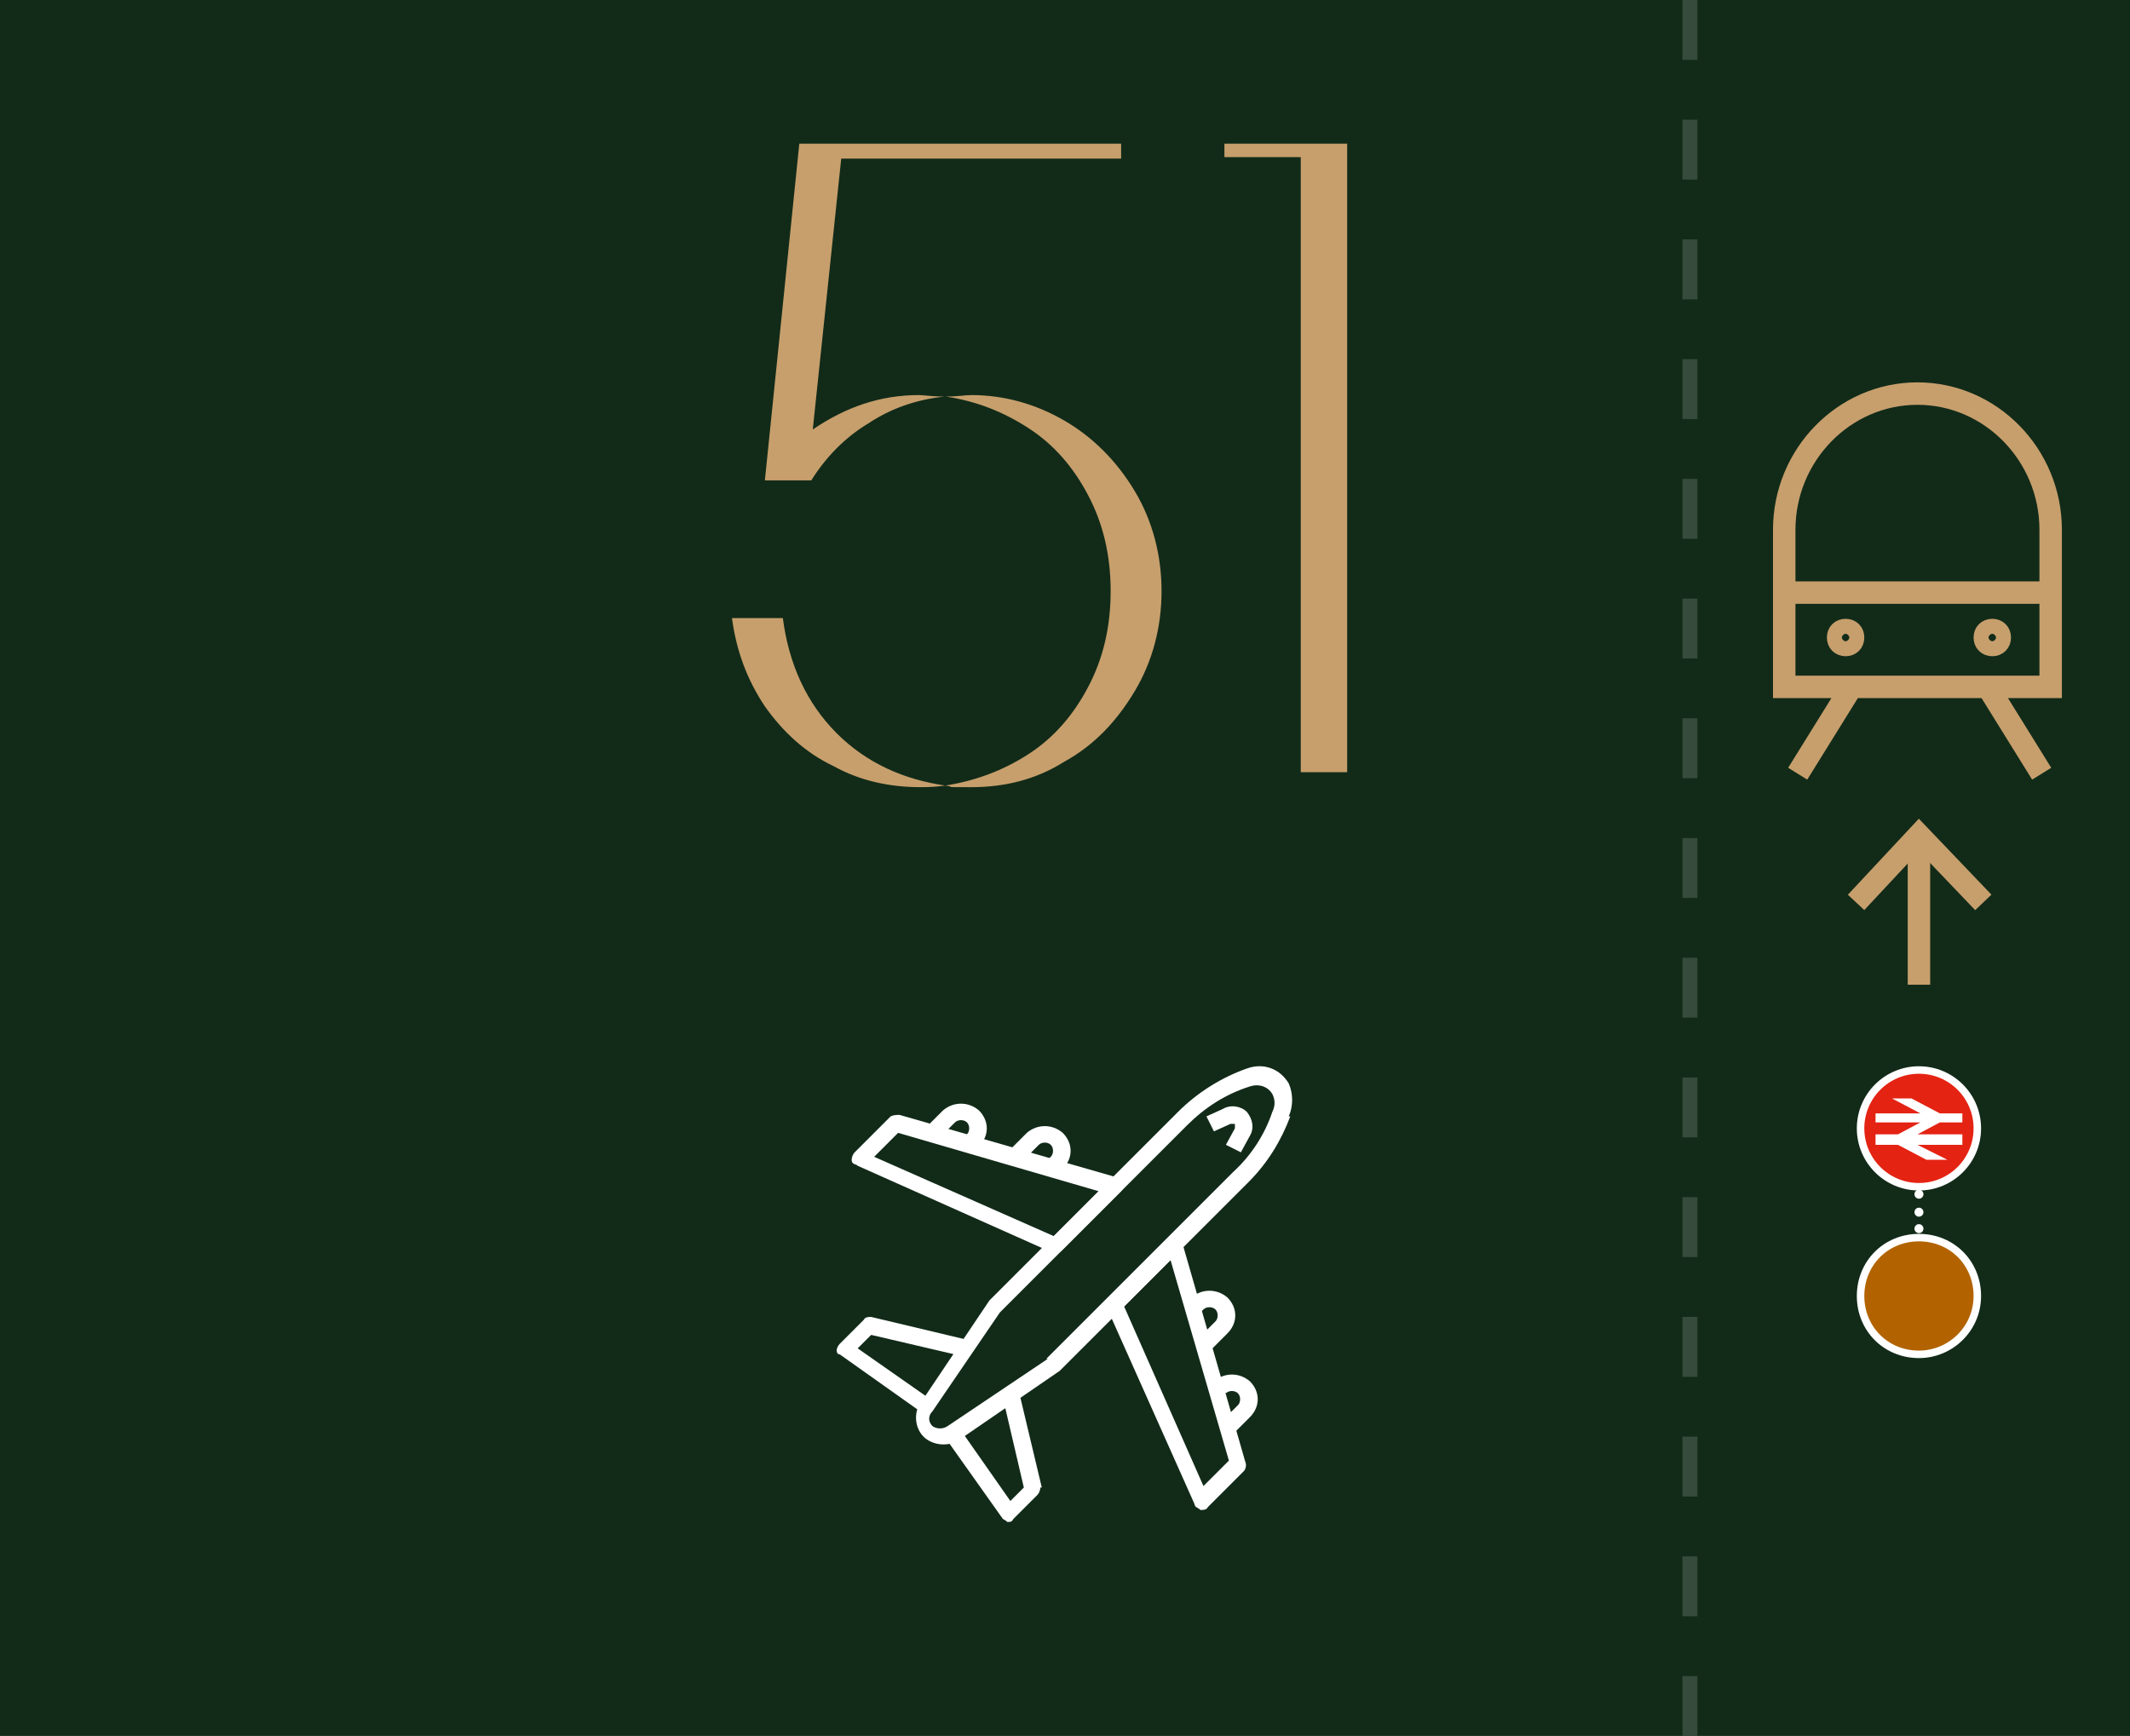 <svg id="Layer_2" data-name="Layer 2" xmlns="http://www.w3.org/2000/svg" viewBox="0 0 142.3 116">
  <g id="Layer_1-2" data-name="Layer 1">
    <rect y="0" width="142.3" height="116" style="fill: #122b19;"/>
    <path d="m86.9,51.6h3.1V9.6h-8.2v.9h5.1v41.1Zm-35.9-19.5h3.2c1-1.6,2.3-2.9,3.8-3.8,1.5-1,3.2-1.6,5.1-1.8-.8,0-1.4-.1-1.7-.1-2.6,0-4.9.8-7.1,2.3l1.9-18.1h18.7v-1h-21.5l-2.3,22.5Zm10.4,20.5c.4,0,1,0,1.7-.1,2-.3,3.9-1,5.6-2.1s3-2.6,4-4.5c1-1.9,1.5-4,1.5-6.4s-.5-4.5-1.5-6.4c-1-1.9-2.3-3.4-4-4.5-1.7-1.1-3.5-1.8-5.5-2.1.7,0,1.3-.1,1.7-.1,2.2,0,4.3.6,6.2,1.7,1.9,1.1,3.5,2.7,4.7,4.7,1.2,2,1.8,4.3,1.8,6.7s-.6,4.7-1.8,6.7c-1.2,2-2.7,3.6-4.7,4.7-1.9,1.2-4,1.7-6.2,1.7s-.9,0-1.7-.1c-2.8-.4-5.3-1.5-7.3-3.5-2-2-3.2-4.6-3.6-7.7h-3.4c.3,2.2,1,4.1,2.2,5.9,1.2,1.7,2.7,3.1,4.6,4,1.8,1,3.8,1.4,5.8,1.4" style="fill: #c79f6c;"/>
    <rect width="142.3" height="116" style="fill: none;"/>
    <path d="m70,90.8l-6.7,4.5c-.3.2-.7.2-1,0-.3-.3-.3-.7,0-1l4.5-6.6,12.5-12.5c1.2-1.2,2.6-2.1,4.2-2.6.6-.2,1.2,0,1.5.5.2.4.2.8,0,1.2-.5,1.5-1.4,2.9-2.6,4l-12.5,12.5Zm16.1-16.2c.3-.7.3-1.5,0-2.2-.6-1-1.7-1.4-2.8-1-1.7.6-3.3,1.6-4.6,2.9l-12.6,12.6s0,0,0,0l-4.5,6.7c-.6.7-.5,1.8.1,2.4h0c.6.6,1.7.7,2.4.2l6.7-4.6s0,0,0,0l12.6-12.6c1.3-1.3,2.2-2.8,2.8-4.4" style="fill: #fff;"/>
    <rect width="142.3" height="116" style="fill: none;"/>
    <path d="m70.4,82.6l-12-5.3,1.6-1.6,13.4,3.9-3.1,3.1Zm4.7-3.5c0-.2-.2-.3-.4-.4l-14.6-4.2c-.2,0-.4,0-.6.1l-2.4,2.4c-.1.1-.2.3-.2.5,0,.1,0,.2.2.3,0,0,.1,0,.2.1l13,5.8c.2,0,.5,0,.6-.1l4-4c.1-.1.2-.3.2-.5" style="fill: #fff;"/>
    <rect width="142.3" height="116" style="fill: none;"/>
    <path d="m80.4,99.3l-5.3-12,3.1-3.1,3.9,13.4-1.6,1.6Zm2.8-1.6l-4.2-14.6c0-.2-.2-.3-.4-.4-.2,0-.4,0-.5.2l-4,4c-.2.2-.2.4-.1.6l5.8,13c0,0,0,.1.1.2,0,0,.2.1.3.2.2,0,.4,0,.5-.2l2.4-2.4c.1-.1.2-.4.1-.6" style="fill: #fff;"/>
    <rect width="142.3" height="116" style="fill: none;"/>
    <path d="m71,75.7c-.7-.6-1.7-.6-2.4,0l-1.2,1.2.8.8,1.2-1.2c.2-.2.6-.2.8,0,.2.2.2.6,0,.8l-.4.4.8.8.4-.4c.7-.7.7-1.7,0-2.4" style="fill: #fff;"/>
    <rect width="142.3" height="116" style="fill: none;"/>
    <path d="m65.4,74.2c-.7-.6-1.7-.6-2.4,0l-1.2,1.2.8.8,1.2-1.2c.2-.2.6-.2.8,0,.2.2.2.6,0,.8l.8.8c.7-.7.7-1.7,0-2.4" style="fill: #fff;"/>
    <rect width="142.3" height="116" style="fill: none;"/>
    <path d="m82,86.7c-.7-.6-1.7-.6-2.4,0l-.4.4.8.8.4-.4c.2-.2.6-.2.8,0,.2.2.2.6,0,.8l-1.2,1.2.8.8,1.2-1.2c.7-.7.7-1.7,0-2.4" style="fill: #fff;"/>
    <rect width="142.3" height="116" style="fill: none;"/>
    <path d="m83.5,92.3c-.7-.6-1.7-.6-2.4,0l.8.8c.2-.2.6-.2.8,0,.2.2.2.6,0,.8l-1.2,1.2.8.8,1.2-1.2c.7-.7.7-1.7,0-2.4" style="fill: #fff;"/>
    <rect width="142.3" height="116" style="fill: none;"/>
    <path d="m62.3,93.6l-5-3.5.9-.9,6,1.4.3-1.1-6.3-1.5c-.2,0-.4,0-.5.2l-1.6,1.6c-.1.1-.2.3-.2.4,0,.1,0,.3.2.3,0,0,0,0,0,0l5.5,3.9.7-.9Z" style="fill: #fff;"/>
    <rect width="142.3" height="116" style="fill: none;"/>
    <path d="m69.6,99.4l-1.5-6.3-1.1.3,1.4,6-.9.9-3.5-5-.9.7,3.9,5.5s0,0,0,0c0,0,.2.1.3.2.2,0,.3,0,.4-.2l1.6-1.6c.1-.1.2-.3.2-.5" style="fill: #fff;"/>
    <rect width="142.3" height="116" style="fill: none;"/>
    <path d="m83.5,75.9c.3-.5.2-1.1-.2-1.6-.4-.4-1.1-.5-1.6-.2l-1.1.5.5,1,1.1-.5c0,0,.2,0,.3,0,0,0,0,.2,0,.3l-.6,1.1,1,.5.6-1.1Z" style="fill: #fff;"/>
    <rect width="142.3" height="116" style="fill: none;"/>
    <path d="m136.4,51.7l-3.6-5.8m-12.7,5.8l3.6-5.8m9.9-3.3c0,.3-.2.5-.5.5s-.5-.2-.5-.5.2-.5.5-.5.5.2.5.5Zm-9.8,0c0,.3-.2.5-.5.5s-.5-.2-.5-.5.2-.5.5-.5.5.2.5.5Zm-4.6-3h17.9m-17.9-4.2c0-5,4-9.1,8.9-9.1s8.9,4.1,8.9,9.1v10.5c0,0-17.8,0-17.8,0v-10.5Z" style="fill: none; stroke: #c79f6c; stroke-miterlimit: 10; stroke-width: 1.5px;"/>
    <rect width="142.3" height="116" style="fill: none;"/>
    <line x1="128.2" y1="65.8" x2="128.2" y2="55.8" style="fill: none; stroke: #c79f6c; stroke-miterlimit: 10; stroke-width: 1.5px;"/>
    <polyline points="124 60.3 128.2 55.8 132.5 60.3" style="fill: none; stroke: #c79f6c; stroke-miterlimit: 10; stroke-width: 1.5px;"/>
    <line x1="112.9" y1="0" x2="112.9" y2="116" style="fill: none; stroke: #364b3b; stroke-dasharray: 0 0 4 4;"/>
    <rect width="142.3" height="116" style="fill: none;"/>
    <line x1="128.2" y1="81" x2="128.2" y2="82.7" style="fill: none; stroke: #fff; stroke-dasharray: 0 0 0 1.1; stroke-linecap: round; stroke-linejoin: round; stroke-width: .6px;"/>
    <path d="m128.2,83.2h0m0-3.4h0" style="fill: none; stroke: #fff; stroke-linecap: round; stroke-linejoin: round; stroke-width: .6px;"/>
    <path d="m128.2,90.5c2.1,0,3.9-1.7,3.9-3.9s-1.7-3.9-3.9-3.9-3.9,1.7-3.9,3.9,1.7,3.9,3.9,3.9" style="fill: #b26300;"/>
    <rect width="142.3" height="116" style="fill: none;"/>
    <path d="m128.2,90.5c2.1,0,3.9-1.7,3.9-3.9s-1.7-3.9-3.9-3.9-3.9,1.7-3.9,3.9,1.7,3.9,3.9,3.9Z" style="fill: none; stroke: #fff; stroke-miterlimit: 10; stroke-width: .5px;"/>
    <rect width="142.3" height="116" style="fill: none;"/>
    <path d="m128.2,79.3c2.2,0,3.9-1.7,3.9-3.9s-1.7-3.9-3.9-3.9-3.9,1.7-3.9,3.9,1.7,3.9,3.9,3.9" style="fill: #e42313;"/>
    <rect width="142.3" height="116" style="fill: none;"/>
    <ellipse cx="128.2" cy="75.4" rx="3.9" ry="3.9" style="fill: none; stroke: #fff; stroke-miterlimit: 10; stroke-width: .5px;"/>
    <rect width="142.3" height="116" style="fill: none;"/>
    <polygon points="130.1 77.5 128.1 76.5 131.1 76.5 131.1 75.8 128.1 75.8 129.6 75 131.1 75 131.1 74.4 129.6 74.4 127.7 73.4 126.4 73.4 128.3 74.4 125.3 74.4 125.3 75 128.3 75 126.8 75.8 125.3 75.8 125.3 76.5 126.8 76.5 128.7 77.5 130.1 77.5" style="fill: #fff;"/>
  </g>
</svg>